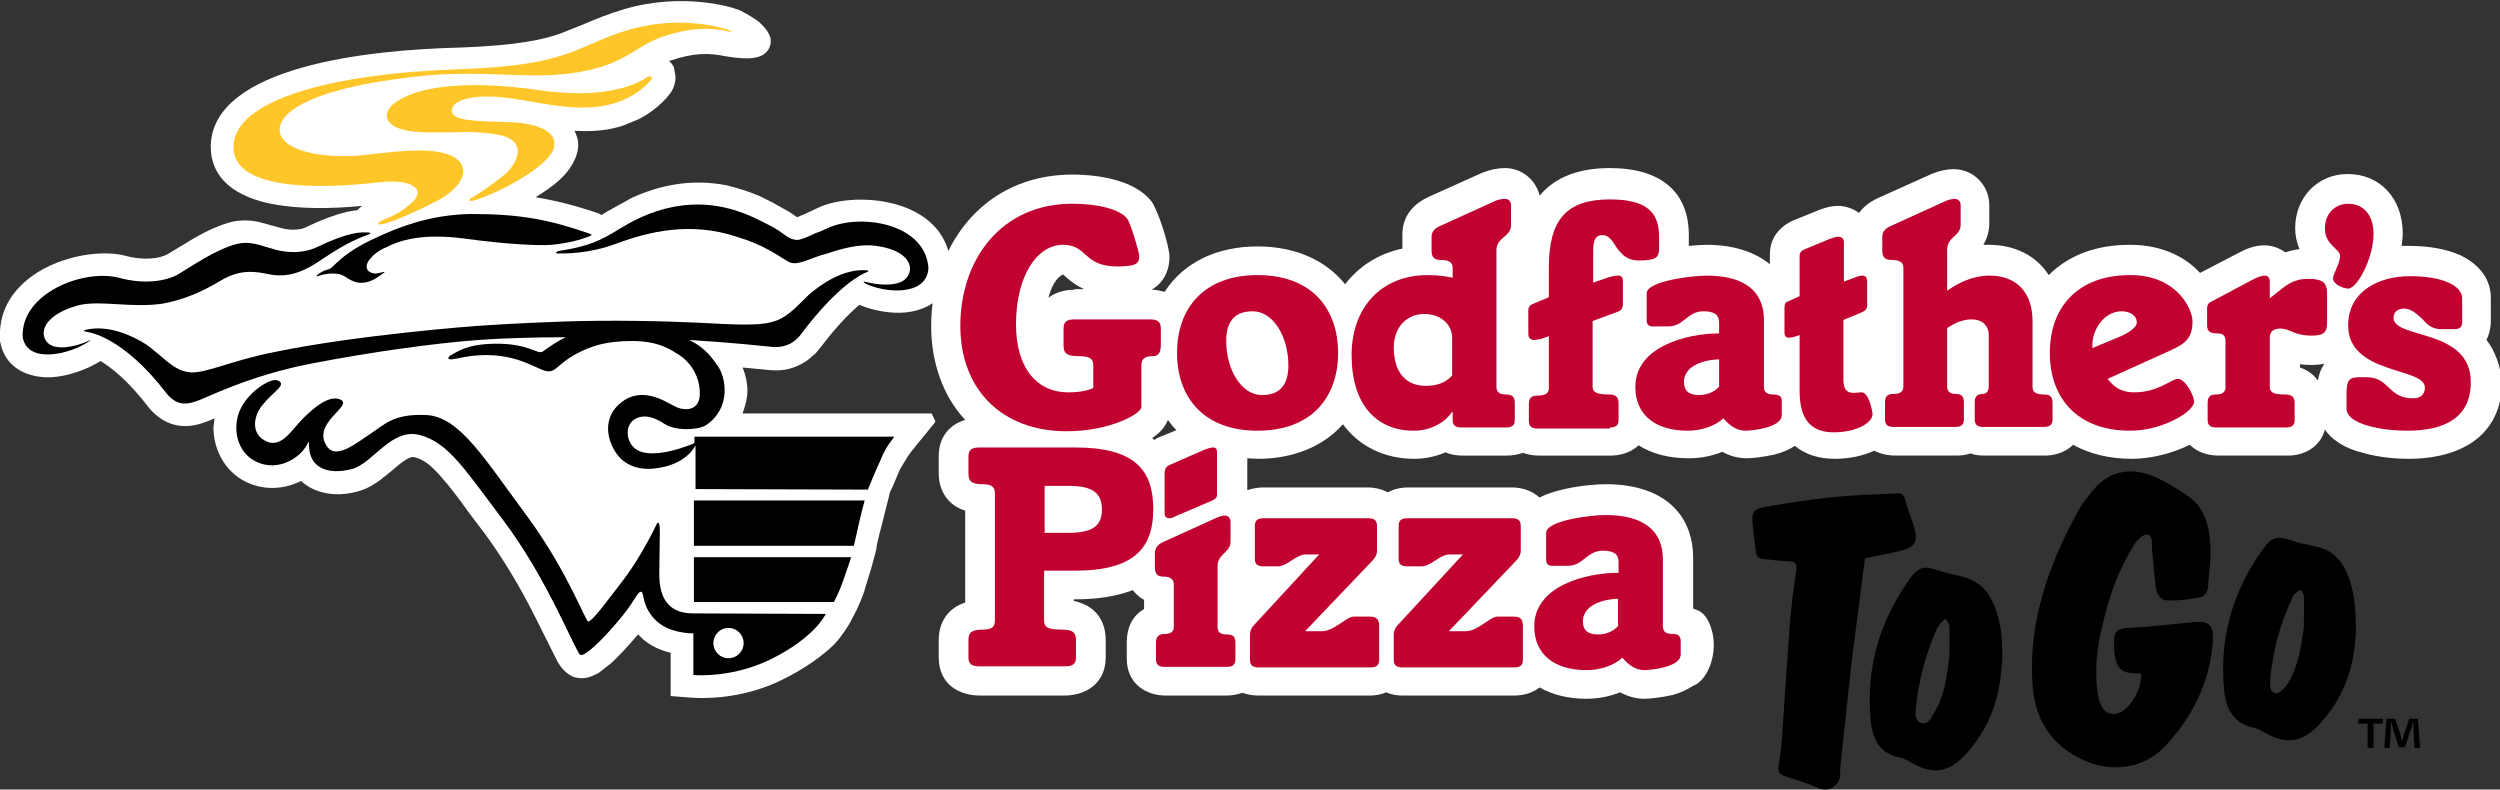 <svg xmlns="http://www.w3.org/2000/svg" xmlns:xlink="http://www.w3.org/1999/xlink" id="Layer_1" x="0px" y="0px" viewBox="0 0 462.6 146.1" style="enable-background:new 0 0 462.6 146.1;" xml:space="preserve"><rect x="0" y="0" width="462.6" height="146.1" fill="#333333" stroke="none"/><style type="text/css">	.st0{fill:#FFFFFF;}	.st1{fill:#FFC629;}	.st2{fill:#C10230;}	.st3{fill-rule:evenodd;clip-rule:evenodd;fill:#FFFFFF;}</style><g>	<g>		<path class="st0" d="M460.1,62.9c0.5-1,0.8-2.2,0.8-3.5v-4.3c0-4.8-4-7.1-5.7-7.9c-2.5-1.1-5.7-1.7-9.5-1.7c-0.4,0-0.9,0-1.3,0   c0.1-0.8,0.2-1.6,0.2-2.3c0-6.5-4.2-11-10.2-11c-5.5,0-9.7,4.3-9.7,10c0,1.4,0.3,2.7,0.8,3.9c-0.9,0.1-1.7,0.3-2.6,0.6   c-1.1-0.8-2.5-1.3-3.9-1.3c-1.7,0-3.2,0.6-4.2,1.1l-7.7,4c-2.3-2.5-6.4-5.2-13-5.2c-6.2,0-11.3,1.9-15,5.6   c-2.3-3.6-6.3-5.6-11.1-5.6c-0.3,0-0.7,0-1,0c0.7-1.2,1.1-2.5,1.1-4V38c0-3.7-2.9-6.7-6.6-6.7c-1.3,0-2.7,0.3-4.1,0.9l-10,4.5   c-1.5,0.7-2.6,1.6-3.4,2.7c-1.1-0.8-2.5-1.3-3.9-1.3c-1.5,0-2.8,0.5-3.6,0.8l-4.7,1.9c-1.6,0.7-4.3,2.5-4.3,6.3v1.8   c-2.8-2.3-6.8-3.6-11.7-3.6c-0.9,0-2.1,0.1-3.3,0.2v-2c0-8-5.2-12.4-14.6-12.4c-5.8,0-10.2,1.7-13,5.1c-0.7-2.9-3.3-5.1-6.4-5.1   c-1.4,0-2.8,0.3-4.3,0.9l-10,4.5c-2.1,1-4.7,3-4.7,6.9V46c-4.3,0.9-8,3.2-10.6,6.6c-3.6-4.5-9.3-7-16.2-7c-7.6,0-13.7,3-17.2,8.4   c-0.8-0.2-1.6-0.4-2.4-0.4c2.1-1.2,3.3-3.4,3.3-6.1c0-1.9-2-8.3-3.3-10.2c-3.5-4.5-11.4-5-14.6-5c-17.2,0-26.2,14.1-26.2,28   c0,6.8,2.2,13,6.3,17.4c-3.1,0.9-4.9,3.4-4.9,6.7v3.1c0,3.5,1.8,6,4.9,7l0,17c-3.1,1-4.9,3.5-4.9,7v3.1c0,5.3,4.1,7.1,7.6,7.1H197   c3.5,0,7.6-1.9,7.6-7.1v-3.1c0-3.9-2.1-6.5-5.9-7.3v-0.3h0.3c4.2,0,7.7-0.6,10.6-1.7c0.6,0.7,1.3,1.4,2.1,1.8l0,1.7   c-2.1,1.2-3.2,3.4-3.2,6.1v3.1c0,4.7,3.7,6.8,7.1,6.8H227c1,0,2-0.2,2.9-0.5c0.9,0.3,1.9,0.5,2.9,0.5h20.7c0.8,0,1.9-0.1,3-0.6   c1.1,0.5,2.2,0.6,3,0.6h20.7c1.8,0,3.4-0.5,4.7-1.5c2.4,1.4,5.4,2.1,8.7,2.1c2.1,0,4.2-0.4,6.2-1.2c1.4,0.8,3,1.2,4.5,1.2   c0.9,0,3-0.2,5.2-0.7c1.5-0.4,2.7-1,3.8-1.7c2.5-0.9,4.5-5.4,3.6-9.7c-1-4.3-3.1-4.3-3.6-4.6v-9.3c0-8.6-6-13.7-16.1-13.7   c-1.5,0-4.7,0.2-7.7,0.9c-1.8,0.4-3.3,0.9-4.5,1.5c0,0-0.1,0-0.1,0.1c-1.8-1.7-4.1-1.9-5.1-1.9h-19.4c-0.9,0-2.3,0.2-3.6,0.9   c-1.3-0.7-2.7-0.9-3.6-0.9h-19.4c-0.8,0-1.8,0.1-3,0.5v-5.9c0.6,0,1.3,0.1,2,0.1c6.5,0,12.1-2.3,15.7-6.4c3,4.1,7.7,6.4,13.2,6.4   c2,0,3.9-0.4,5.8-1.2c1.1,0.5,2.3,0.6,3.1,0.6h8.3c1,0,2-0.2,2.9-0.5c0.9,0.3,1.9,0.5,2.9,0.5h13.4c1,0,3.3-0.2,5.1-1.9   c2.5,1.6,5.7,2.4,9.3,2.4c1.5,0,3.8-0.2,6.2-1.2c1.4,0.8,3,1.2,4.5,1.2c0.9,0,3-0.2,5.2-0.7c1.5-0.4,2.7-0.9,3.7-1.6   c2,1.6,4.4,2.4,7.4,2.4c2.5,0,5.2-0.5,7.3-1.5c1.4,0.7,2.8,0.9,3.8,0.9h11.4c0.9,0,1.8-0.1,2.6-0.4c0.8,0.3,1.7,0.4,2.6,0.4h11.2   c1,0,3.4-0.2,5.2-2c3.1,1.7,6.7,2.6,10.9,2.6c3.5,0,7.5-1,10.7-2.6c1.3,1.3,3.2,2,5.3,2h12.9c2.9,0,5.9-1.5,6.8-4.8   c0.7,1,1.5,1.7,2.1,2.1c1.2,0.9,2.7,1.6,4.6,2.1c3.6,1.1,7.3,1.2,8.8,1.2c3.3,0,7.9-0.5,11.7-3c3.7-2.5,5.6-6.4,5.6-11.4   C462.6,67.7,461.8,65.1,460.1,62.9z M198.9,53.6c-0.8,0-3.1,0.1-4.9,1.5c0.8-3.2,2.3-4.2,2.7-4.3c0,0,0,0,0,0c0,0,0,0,0,0   c0.2,0.1,0.3,0.3,0.5,0.4l0.2,0.2c0.9,0.8,1.9,1.5,3.2,2.1H198.9z M214.5,80.9c-0.3,0.1-0.6,0.3-0.9,0.5c-0.1-0.1-0.3-0.2-0.4-0.3   c0,0,0.1-0.1,0.1-0.1c0.7-0.5,1.3-1,1.8-1.6c0.4-0.5,0.8-1.1,1-1.7c0.5,0.7,1,1.3,1.6,1.9L214.5,80.9z M428.9,70.4   c-0.8-1.1-1.9-1.9-3.3-2.4v-0.6c1.4,0.2,3.1,0.2,4.5-0.1C429.5,68.2,429.1,69.2,428.9,70.4z"></path>		<path class="st0" d="M176,49.5c-0.2-4.2-2.2-7.6-5.8-9.8c-5.5-3.4-13.9-3.4-18.5-1.4c0,0-3,1.4-3,1.4c0,0-0.8,0.3-1.2,0.5   c0,0-0.3-0.2-0.3-0.2c0,0-1-0.7-1-0.7c0,0-2.3-1.3-2.3-1.3c0.1,0.1-0.7-0.4-0.7-0.4c0,0-2.6-1.3-2.6-1.3c-2.1-0.9-4.1-1.5-6.1-2   c-6.1-1.2-12.2-0.3-18.2,2.6c0,0,0.1,0,0.1,0c-0.2,0.1-0.9,0.5-3.8,2.1c0,0-0.9,0.5-1.3,0.8c-0.2-0.1-0.5-0.3-0.5-0.3   c-4.4-1.5-8-2.4-11.7-3c1.6-1,3.1-2,4.2-3c2.3-2,3.7-4.5,3.7-6.8c0-0.8-0.3-1.7-0.7-2.5c3.6,0.2,6.5-0.1,9.1-1   c0,0,2.9-1.2,2.9-1.2c1.3-0.7,3.8-2.2,5.7-4.7c0.7-1,1-2,1-3.1l-0.3-1.7c-0.2-0.5-0.5-0.9-0.9-1.2c0.1-0.1,0.3-0.1,0.3-0.1   c4.4-1.5,7.2-1.4,10.1-0.8c2.3,0.4,4.1,0.5,5.3,0.3c0.7-0.1,1.9-0.4,2.6-1.4c0.4-0.6,0.6-1.3,0.5-2.1c-0.2-1-0.9-2-2.1-3.1   c-0.9-0.7-2.1-1.4-3.4-2.1c-1.4-0.7-10.8-3.5-21.6-0.3c-3,0.9-5.2,1.8-7.3,2.7c0,0-4.5,1.8-4.5,1.8c-3.1,1.1-7.8,2.2-18.5,2.6   C68,9.2,39.6,12.3,39,26.8c0,0,0,0.4,0,0.4c0,5.6,4.3,9.4,12.2,10.7c4.2,0.7,9.5,0.8,15.8,0.2c-0.3,0.2-0.6,0.5-0.9,0.8   c-0.3,0-1.9,0.3-1.9,0.3c-2.1,0.5-4.6,1.4-7.5,2.8c-0.7,0.4-2.5,0.8-4.7,0.2c0,0-1.8-0.5-1.8-0.5c0,0-2.2-0.6-2.2-0.6   c-1.7-0.4-3.3-0.4-4.9-0.1c-2.1,0.5-4.5,1.5-7.4,3.2c0,0-4.8,2.9-4.8,2.9c-1.4,0.7-4.2,1.2-7.8,0.2c-4.8-1.2-12.9,0.2-18.1,4.5   c-3.5,2.9-5.2,6.6-5,10.8l0,0.2c0,0,0,0.3,0,0.3c0.9,5.3,5.6,6.9,9.6,6.7c3-0.2,6.5-1.4,9-3c2,1.2,5.2,3.7,9,8.7   c2.7,3.2,6.2,4.1,10.1,2.7c0,0,1.1-0.4,1.1-0.4c0,0,0.4-0.2,0.9-0.4c-0.1,0.7-0.2,1.7-0.2,1.7c0,3.8,1.8,7.3,4.7,9.3   c3.4,2.3,7.7,2.5,11.5,0.6c2.5,2.3,6.4,3.1,10.6,1.9c1.9-0.5,3.4-1.6,4.5-2.4c0,0-0.1,0-0.1,0c0.2-0.1,0.6-0.4,1.8-1.4   c0,0,1.3-1.1,1.3-1.1c1.9-1.5,2.5-1.5,2.9-1.4c1.6,0.4,3,1.4,4.9,3.6c1.6,1.8,3.2,3.9,5.2,6.7c0,0,2.8,3.7,2.8,3.7   c3.1,4.2,6.3,9.3,9.6,15.9l2.2,4.4l0.8,1.6c0,0,1,2,1,2c1.1,1.9,2.4,2.5,2.8,2.7c1.1,0.4,2.2,0.4,3.3,0c0.1,0,1.5-0.7,1.5-0.7   c0,0,2.3-1.8,2.3-1.8c1.4-1.3,3-3,4.7-5c0,0,0,0,0,0c0.1-0.1,0.1-0.2,0.3-0.3c0.4,0.4,0.9,0.9,0.9,0.9c1.4,1.2,3.1,2,5.1,2.5   c0,0.7,0,8,0,8l4,0.3c1.4,0.1,8.9,0.5,16.6-3.3c4.1-2,7.6-4.5,9.8-6.7c1-1.1,2.6-3.3,3.3-4.9c0,0,1.1-1.8,2.2-5l0-0.1c0,0,0,0,0,0   c0,0,0,0,0,0c0,0,0,0,0,0l1.2-3.9l0.9-3.3l0.2-1.3c0.3-1.4,0.7-2.8,0.7-2.8c1.6-6.4,1.7-6.7,1.7-6.8c0.3-0.5,0.8-1.7,1.8-4.1   c0,0,1.5-2.5,1.5-2.5c0.3-0.5,3.1-3.9,4.9-6.1l0.2-0.3l-0.7-1.5c0,0-33.6,0-35,0c0.5-1.4,0.9-2.8,0.9-4.2c0-1.4-0.3-2.9-0.9-4.3   c1.2,0.1,5.3,0.5,5.3,0.5c2.4,0.2,4.6-0.4,6.5-1.7c0.1,0,1.8-1.5,1.8-1.5c0.1-0.1,0.9-1.1,0.9-1.1c3.1-4.1,5.5-6.4,7.1-7.8   c2.6,1.1,6,1.7,8.7,1.4c1.9-0.2,7.9-1.4,8.4-7.9l0-0.2C176,49.8,176,49.5,176,49.5z"></path>		<g>			<path class="st1" d="M119.7,14.3c-0.5,0.3-2.7,2.1-9.2,2.8c-3.9,0.4-8.8-0.1-11.4-0.5c-2.6-0.4-19.8-2.8-26.5,2.8    c-1.8,1.6-2.1,5,6.5,5.1c6.5,0.1,8-0.4,12.9,0.4c5.5,0.9,4.1,4.9,1.6,7.2c-2.6,2.2-5.7,4.2-6.5,4.6c-0.1,0.1-0.4,0.2-0.2,0.4    c0,0,0.1,0.1,0.2,0.1c0.9,0.1,8.7-3,13.3-7c4.4-3.8,2.1-7.3-6.1-7.6c-6.5-0.2-10.6-0.2-10.7-2.1c-0.1-1.6,2.9-3.1,9.2-2.5    c6.3,0.6,14.4,3.3,21.2,1c0,0,4-1.1,6.6-4.4C120.7,14.1,120.2,14,119.7,14.3z"></path>			<path class="st1" d="M135,5.6c-0.5-0.2-8.7-3-18.6-0.1c-9.9,2.9-10.5,6.6-31.3,7.3C61.2,13.6,43.5,18.5,43.2,27    c-0.3,7.9,14.4,8.2,27.3,6.7c5.6-0.6,8.5,1.3,5.7,3.8c-1.9,1.8-3.9,2.6-5.5,3.3c-0.8,0.4-0.8,0.4-0.5,0.7c0.5,0.3,5-1.4,10.6-4.3    c5.7-3,6.1-6.7,2.9-8.3c-3.3-1.6-8.8-1.1-15.5-0.3c-6.7,0.9-15.7-0.2-16.4-4.1c-0.7-3.9,6.6-8.6,27.8-10.6    c11.4-0.8,17.8,0.7,25.8-0.3c10.2-1.3,11.9-5,17.2-6.8c5.4-1.8,8.8-1.7,12.2-1C135.7,6.1,135.5,5.8,135,5.6z"></path>		</g>		<g>			<path class="st2" d="M216.4,95.9c0.4,0,0.8-0.2,1.4-0.5l6.1-2.6c1-0.4,1.3-0.7,1.3-1.3v-7.8c0-0.7-0.3-0.9-0.7-0.9    c-0.5,0-1,0.2-1.6,0.4l-6.4,2.8c-0.7,0.3-1,0.7-1,1.6v7.6C215.6,95.7,215.9,95.9,216.4,95.9z"></path>			<path class="st2" d="M227,117.4c-1.3,0-1.7-0.5-1.7-1.4v-11.2c0-2.4,2.4-2.5,2.4-4.6v-3.6c0-0.8-0.5-1.2-1.1-1.2    c-0.3,0-0.8,0.1-1.7,0.5l-9.9,4.5c-0.9,0.5-1.3,1.1-1.3,2v2.6c0,1.3,0.6,1.7,1.6,1.7c1.1,0,1.9,0.4,1.9,1.4v7.9    c0,0.8-0.5,1.3-1.6,1.3c-1.2,0-1.7,0.5-1.7,1.6v3.1c0,1,0.5,1.4,1.6,1.4H227c1.1,0,1.6-0.4,1.6-1.4V119    C228.6,117.8,228.2,117.4,227,117.4z"></path>			<path class="st2" d="M197.4,79.8c7.9,0,13.8-3.2,13.8-4.5v-7.7c0-1.2,0.6-1.7,2.2-1.7c0.8,0,1.4-0.5,1.4-2v-3.1    c0-1.3-0.6-1.7-2.1-1.7h-13.8c-1.5,0-2.1,0.4-2.1,1.7v3.1c0,1.5,0.6,2,2.7,2c2.2,0,2.8,0.5,2.8,1.7v4.2c-1.1,0.5-2.6,0.8-4.7,0.8    c-5.4,0-9.6-4.1-9.6-12.6c0-8.8,3.8-14.7,8.7-14.7c4.6,0,3.7,4,10,4c3.5,0,4.1-0.5,4.1-1.9c0-0.8-1.6-6.1-2.2-6.9    c-1.4-1.9-5.8-2.8-10.2-2.8c-13.2,0-20.7,10.4-20.7,22.6C177.7,72.1,185.4,79.8,197.4,79.8z"></path>			<path class="st2" d="M232.7,79.7c10,0,14.9-6.2,14.9-14.4c0-8.2-4.9-14.4-14.9-14.4c-10,0-14.9,6.2-14.9,14.4    C217.8,73.5,222.7,79.7,232.7,79.7z M231.8,57.6c3.8,0,6.6,4.7,6.6,10c0,4.1-2,5.5-4.9,5.5c-3.8,0-6.6-4.7-6.6-10    C226.9,59,228.9,57.6,231.8,57.6z"></path>			<path class="st2" d="M261.6,79.7c3.6,0,6.2-2,7.1-3.5h0.1v1.5c0,1,0.5,1.4,1.6,1.4h8.3c1.1,0,1.6-0.4,1.6-1.4v-3.1    c0-1.1-0.4-1.6-1.6-1.6c-1.3,0-1.8-0.5-1.8-1.4V46.3c0-2.4,2.7-2.5,2.7-4.6V38c0-0.8-0.5-1.2-1.1-1.2c-0.6,0-1.3,0.1-2.1,0.5    l-9.9,4.5c-1.1,0.5-1.6,1.1-1.6,2v2.6c0,1.3,0.6,1.7,1.7,1.7c1.4,0,2.2,0.4,2.2,1.4v1.9c-0.7-0.2-2.6-0.5-4.6-0.5    c-8.7,0-14.1,6.1-14.1,14.8C250.1,75,254.8,79.7,261.6,79.7z M263.5,58.1c3.2,0,5.2,2,5.2,4.4v7c-1.3,1.4-2.9,1.9-4.9,1.9    c-3.4,0-5.9-2.2-5.9-7.2C258,60.1,260.7,58.1,263.5,58.1z"></path>			<path class="st2" d="M297.9,79.1c1.1,0,1.6-0.4,1.6-1.4v-3.1c0-1.1-0.5-1.6-1.7-1.6c-2.5,0-3.1-0.5-3.1-1.4V59.4l4.6-1.7    c0.7-0.2,1-0.7,1-1.4v-4.4c0-0.6-0.3-0.9-0.9-0.9c-0.5,0-1,0.1-1.7,0.3l-2.9,1v-5.9c0-2.2,0.6-2.9,1.7-2.9c1.3,0,1.9,1.2,2.7,2.4    c0.9,1.2,1.9,2.3,4,2.3c3.2,0,3.8-0.5,3.8-2.3v-2.1c0-4.6-2.4-6.9-9.1-6.9c-8,0-11.3,3.7-11.3,12.6v5.5l-3.1,1.3    c-0.4,0.2-0.7,0.5-0.7,1.1v4.4c0,0.7,0.4,1.1,1,1.1c0.4,0,0.9-0.1,1.4-0.2l1.4-0.5v9.6c0,0.9-0.5,1.4-2.1,1.4    c-1.2,0-1.6,0.5-1.6,1.6v3.1c0,1,0.5,1.4,1.6,1.4H297.9z"></path>			<path class="st2" d="M328.1,73c-1.1,0-1.7-0.4-1.7-1.4V59.2c0-5.4-3.7-8.2-10.6-8.2c-2.7,0-11.1,1-11.1,3.3v5    c0,0.7,0.4,1.1,1,1.1h3c2.9,0,3.5-2.8,6.5-2.8c2.1,0,2.9,0.7,2.9,2.1v2H318c-5.8,0-15.4,2.4-15.4,9.9c0,5.1,3.6,8.1,9.7,8.1    c2.4,0,5-0.8,6.6-2.3c1.1,1.3,2.4,2.3,4.1,2.3c1,0,6.7-0.5,6.7-2.9v-2.6C329.7,73.3,329.2,73,328.1,73z M318.2,71.4    c-0.5,0.7-1.8,1.7-3.8,1.7c-1.9,0-2.8-0.8-2.8-2.4c0-3.5,4.8-4.2,6.5-4.2V71.4z"></path>			<path class="st2" d="M344.5,72.6c-0.4,0-1,0.1-1.5,0.1c-1.4,0-1.9-0.8-1.9-2.6V59.2l3.4-1.4c0.7-0.3,1-0.7,1-1.3v-4.4    c0-0.8-0.4-1.1-0.8-1.1c-0.4,0-1,0.1-1.6,0.4l-1.9,0.7v-7.3c0-0.7-0.5-1-1-1c-0.5,0-1,0.2-1.6,0.4l-4.6,1.9c-0.7,0.3-1,0.6-1,1.3    v7.4l-2.2,1c-0.4,0.1-0.6,0.4-0.6,1.3v4.4c0,0.7,0.3,1,0.8,1c0.3,0,0.7-0.1,1.1-0.2l0.9-0.3v10.4c0,5.3,2.2,7.6,6.3,7.6    c4.1,0,7.2-1.7,7.2-3.4C346.4,75.6,345.7,72.6,344.5,72.6z"></path>			<path class="st2" d="M378.3,73c-1.7,0-2.2-0.5-2.2-1.4V59.4c0-5.3-3-8.4-7.9-8.4c-3.3,0-5.9,1.4-7.9,2.8v-7.6    c0-2.4,2.5-2.5,2.5-4.6V38c0-0.8-0.5-1.2-1.1-1.2c-0.4,0-1.1,0.1-1.9,0.5l-9.9,4.5c-1.1,0.5-1.6,1.1-1.6,2v2.6    c0,1.3,0.6,1.7,1.7,1.7c1.4,0,2.2,0.4,2.2,1.4v22c0,0.9-0.5,1.4-1.9,1.4c-1.1,0-1.5,0.5-1.5,1.6v3.1c0,1,0.5,1.4,1.6,1.4h11.4    c1.1,0,1.6-0.4,1.6-1.4v-3.1c0-1.1-0.4-1.6-1.5-1.6c-1.1,0-1.6-0.5-1.6-1.4V60.7c1.1-0.7,2.6-1.6,4.5-1.6c2,0,3.2,1.1,3.2,3v9.4    c0,0.9-0.5,1.4-1.1,1.4c-1.1,0-1.5,0.5-1.5,1.6v3.1c0,1,0.5,1.4,1.6,1.4h11.2c1.1,0,1.6-0.4,1.6-1.4v-3.1    C379.8,73.5,379.4,73,378.3,73z"></path>			<path class="st2" d="M403,70.1c-1.2,0-3.6,2.5-8.1,2.5c-2.9,0-4.1-1.5-4.9-2.5l11.5-5.2c3.2-1.4,4.2-2.6,4.2-5.5    c0-2.1-2.8-8.5-11.5-8.5c-10,0-14.9,6.2-14.9,14.4c0,8.2,4.9,14.4,14.9,14.4c5.9,0,11.8-3.5,11.8-5.4    C406,73.3,404.4,70.1,403,70.1z M392.6,57.6c1.4,0,2.8,0.7,2.8,2.1c0,0.8-1.4,1.9-3.4,2.7l-4.8,2    C386.9,61.3,389.2,57.6,392.6,57.6z"></path>			<path class="st2" d="M427.1,51.6c-2.8,0-4.1,1.2-6.1,2.8l-1,0.8v-3.1c0-0.8-0.4-1.1-1-1.1c-0.4,0-1,0.2-1.7,0.5l-8.1,4.3    c-0.5,0.2-0.8,0.6-0.8,1.3v3.1c0,1.1,0.5,1.5,2,1.5c1,0,1.4,0.5,1.4,1.3v8.6c0,0.9-0.5,1.4-1.8,1.4c-1.1,0-1.5,0.5-1.5,1.6v3.1    c0,1,0.5,1.4,1.6,1.4h12.9c1.1,0,1.6-0.4,1.6-1.4v-3.1c0-1.1-0.5-1.6-1.7-1.6c-2.4,0-2.9-0.5-2.9-1.4v-9.2c0-1,0.7-1.6,1.9-1.6    c2,0,2.4,1.3,5.9,1.3c2,0,2.8-0.5,2.8-2.3v-5.5C430.6,52.3,429.8,51.6,427.1,51.6z"></path>			<path class="st2" d="M439.2,43.3c0-3.7-2-5.6-4.7-5.6c-2.2,0-4.3,1.6-4.3,4.6c0,3,2.8,3.8,2.8,5c0,1.6-1.3,3.3-1.3,4.2    c0,1.1,1.9,1.9,2.8,1.9C436.2,53.4,439.2,47.7,439.2,43.3z"></path>			<path class="st2" d="M442.9,58.8c0-0.9,0.6-1.7,1.9-1.7c1.4,0,2.4,1,3.4,1.9c0.9,1,1.7,1.9,3.5,1.9h2.5c1,0,1.4-0.4,1.4-1.4v-4.3    c0-2.3-3.5-4.1-9.7-4.1c-5.7,0-11.4,2.8-11.4,9.1c0,9.2,14.2,7.7,14.2,11.5c0,1.5-1,2-2.2,2c-4.7,0-4.3-3.9-8.6-3.9h-1.3    c-1.9,0-2.4,0.5-2.4,3.1v2.7c0,3,6.8,4.1,11.2,4.1c7.1,0,11.8-2.5,11.8-9C457.2,60.7,442.9,62.8,442.9,58.8z"></path>			<path class="st2" d="M199,82.8h-17.7c-1.5,0-2.1,0.4-2.1,1.7v3.1c0,1.5,0.6,2,2.7,2c1.6,0,2.2,0.5,2.2,1.7v23.5    c0,1.2-0.6,1.7-2.2,1.7c-2.1,0-2.7,0.5-2.7,2v3.1c0,1.3,0.6,1.7,2.1,1.7H197c1.5,0,2.1-0.4,2.1-1.7v-3.1c0-1.5-0.6-2-2.7-2    c-2.6,0-3.2-0.5-3.2-1.7v-9.2h5.7c11.1,0,14.5-4.3,14.5-11.4C213.4,87,210,82.8,199,82.8z M197.7,98.6h-4.4v-8.7h4.4    c4.6,0,6.2,1.4,6.2,4.4C203.9,97.2,202.3,98.6,197.7,98.6z"></path>			<path class="st2" d="M253.5,114.1h-3c-1.4,0-3.6,2.7-5.9,2.7h-3.1l12.3-12.9c0.7-0.7,1-1.3,1-2v-4.6c0-1-0.5-1.4-1.6-1.4h-19.4    c-1.1,0-1.6,0.4-1.6,1.4v6.1c0,1,0.5,1.4,1.6,1.4h2.6c0.9,0,1.7-0.5,2.6-1.1c0.8-0.5,1.7-1.1,2.6-1.1h2.5l-12,13    c-0.5,0.5-0.8,1-0.8,2.1v4.4c0,1,0.5,1.4,1.6,1.4h20.7c1.1,0,1.6-0.4,1.6-1.4v-6.5C255.1,114.5,254.6,114.1,253.5,114.1z"></path>			<path class="st2" d="M280.1,114.1h-3c-1.4,0-3.6,2.7-5.9,2.7h-3.1l12.3-12.9c0.7-0.7,1-1.3,1-2v-4.6c0-1-0.5-1.4-1.6-1.4h-19.4    c-1.1,0-1.6,0.4-1.6,1.4v6.1c0,1,0.5,1.4,1.6,1.4h2.6c0.9,0,1.7-0.5,2.6-1.1c0.8-0.5,1.7-1.1,2.6-1.1h2.5l-12,13    c-0.5,0.5-0.8,1-0.8,2.1v4.4c0,1,0.5,1.4,1.6,1.4h20.7c1.1,0,1.6-0.4,1.6-1.4v-6.5C281.7,114.5,281.3,114.1,280.1,114.1z"></path>			<path class="st2" d="M309.4,117.3c-1.1,0-1.7-0.4-1.7-1.4v-12.4c0-5.4-3.7-8.2-10.6-8.2c-2.7,0-11,1-11,3.3v5    c0,0.7,0.4,1.1,1,1.1h3c2.9,0,3.5-2.8,6.5-2.8c2.1,0,2.9,0.7,2.9,2.1v2h-0.2c-5.8,0-15.4,2.4-15.4,9.9c0,5.1,3.6,8.1,9.7,8.1    c2.4,0,5-0.8,6.6-2.3c1.1,1.3,2.4,2.3,4.1,2.3c1,0,6.7-0.5,6.7-2.9v-2.6C310.9,117.6,310.5,117.3,309.4,117.3z M299.5,115.7    c-0.5,0.7-1.8,1.7-3.8,1.7c-1.9,0-2.8-0.8-2.8-2.4c0-3.5,4.8-4.2,6.5-4.2V115.7z"></path>		</g>		<g>			<path d="M16.3,63.1c-0.7,0.4-7.4,3-8.2-1.1c-0.3-2.4,2.6-4.6,6.8-5.6C19,55.6,24.4,57,30,56.2c5.6-1,9.5-3.5,11.4-4.6    c2.5-1.3,4.6-1.6,7.6-1c3.1,0.7,5.9,0.6,10.4-2.5c4.2-2.8,6.1-3.7,8.5-4.6c0.9-0.3,0.9-0.5-0.2-0.5c-0.8,0-3-0.2-9,2.7    c-1.6,0.8-4.4,1.4-7.7,0.5c-3.3-0.9-4.6-1.6-7-1.1c-3.9,0.9-8.9,4.4-11.1,5.7c-2.2,1.2-6.1,1.9-10.9,0.6    c-6.6-1.7-18.2,2.9-17.8,11c0.9,5.1,8.9,3.1,12.2,0.8C16.9,62.9,16.8,62.8,16.3,63.1z"></path>			<path d="M103.6,46.9c0.9,0,5.3,0.1,10.4-1.8c6.2-2.3,13.8-4.1,22.3-1.3c5,1.5,7.5,3.4,9.2,4.4c1.1,0.7,1.7,0.6,3.2,0.2    c1.5-0.5,2.4-1,4.4-1.5c2.9-1,5.6-1.6,8-1.5c4.3,0.3,7.3,2,7.3,4.4c-0.4,4.2-7.3,2.6-8.1,2.4c-0.6-0.2-0.7-0.1-0.1,0.3    c3.5,1.7,11.2,2.4,11.6-2.8c-0.4-8.1-12-10.3-18.4-7.6c-0.9,0.4-1.9,0.9-2.4,1c0,0-2.6,1.3-3.5,1.3c-1.9-0.1-2.5-1.5-5.5-2.9    c-2.7-1.3-11.7-6.9-24-1c-5,2.4-6.3,4.7-14.4,5.9C102.6,46.6,102.7,47,103.6,46.9z"></path>			<path d="M122,106.6c0-7.3,0.4-10.4-0.4-9.8c0,0-2.7,5.8-6.1,10.3c-3.5,4.6-5.9,7.8-6.6,7.9c-0.6,0.1-3.5-8.7-11.3-19.4    C89.7,85,85.1,77.1,78.9,76.8c-6.1-0.3-7.8,1.8-10.4,3.5c-2.6,1.7-6.3,4.8-8,2.3c-3-4.4,5.2-7.6,2.4-8.7c-2-0.8-4.7,1.4-6.9,3.6    c-2.2,2.2-4.2,6.1-7.5,3.7c-2-1.5-1.5-4.4,0.1-6.3c2-2.5,4.6-3.7,2.8-4.5c-1.3-0.6-5.9,2.3-7.2,6c-1.2,3.5,0,6.9,2.3,8.5    c3.5,2.4,7.6,0.9,9.7-1.7c1-1.2,0.9-2.3,1-0.4c0.2,3.5,3.1,5.2,7.9,4c4-1.1,7.3-7.7,12.6-6.3c5.3,1.4,8.4,6.5,15.3,15.6    c8.3,10.9,13.6,24.8,14.4,25.1c0.8,0.3,3.9-2.6,7-6.3c3.1-3.6,3.5-5.4,4.2-5.4c0.7,0,0,2.9,3.1,5.6c2.2,1.9,5.6,2.1,6.6,2.1v7.7    c1,0.1,7.6,0.4,14.3-2.9c8.3-4.1,10.2-8.4,10.2-8.4l-24.5-0.1C125.6,113.5,122.1,112.6,122,106.6z"></path>			<path d="M61.7,49.2c0,0-0.5,0.5-0.8,0.6c-0.3,0.1-1.1,0.2-2.2,1.1c-0.2,0.1-0.2,0.3,0.1,0.2c0.5-0.2,3.2-1,4.9,0    c1.1,0.7,2.1,1.4,3.7,1.2c1.6-0.2,2.9-1.3,3.6-1.8c0.2-0.1,0.2-0.2,0-0.2c-0.3,0.1-0.7,0.2-1.3,0.3c-0.9,0.1-2.7-0.5-1.4-2.5    c0.6-0.7,1.5-1.7,3.3-2.4c4.4-2.3,9.9-2.1,14-1.6c8,1.1,14,1.4,16.5,1.2c3-0.3,5.3-0.9,7-1.6c0.5-0.2,0.5-0.3-0.1-0.5    c-7.5-2.6-12.8-3.6-21.8-3.6c-7.4,0.1-13.4,2.3-18.9,5C65.5,46,63.6,47.3,61.7,49.2z"></path>			<path d="M165.5,80.8h-37V82c0,0-8.8,3.9-11.5,0.5c-1.2-1.5-1.2-3.9,0.4-4.9c2-1.2,4.1-0.1,5.5,0.8c2.1,1.4,6.2,1.2,7.7,0.3    c4.7-3.1,3.8-8.8,2.2-11c-0.9-1.2-2-3.2-5.3-4.8c8.2,0.5,14.4,1.2,15.5,1.3c3.4,0.2,4.8-1.8,5.4-2.6c6.8-9,11.3-11,11.9-11.2    c0.6-0.2,0.5-0.4-0.2-0.4c-4-0.2-8,2.4-10.5,4.6c-5.8,5.8-5.7,5.9-20.7,5.1c-6-0.3-16-0.5-24.8-0.2c-8.8,0.3-15.8,0.8-15.8,0.8    c0,0-21.8,1.6-37.3,4.8c-7.9,1.5-12.8,4-15.8,3.8c-3.2-0.3-4.8-2.8-8.2-5.2C24.3,62,20,60.1,16,61c-0.6,0.1-0.6,0.3,0,0.4    c0.6,0.1,6.8,0.9,14.9,11.5c1.2,1.4,2.7,2.4,5.5,1.3c1.3-0.3,9.2-4.6,21.1-6.9c11.3-2.2,23-3.8,31.1-4.4c4.3-0.3,10-0.5,16.1-0.5    c-1.3,0.6-2.7,1.5-4.2,2.6c-0.9,0.8-2.5-1.5-9-1.4c-5.4,0.1-7,1.6-8.2,2.2c-0.5,0.4-0.4,0.7,0.1,0.7c1.5-0.1,3.1-0.8,6.8-0.8    c6.8,0.1,9.8,3.3,11.6,3c1.2-0.2,1.9-1.6,4.6-3.1c2.8-1.5,5.5-2.5,10.6-2.5c5.1,0,7.4,1.8,8.7,2.6c1.6,1,3.8,3.5,3.8,7.1    c0,3.6-3.3,3.2-4.8,2.3c-1.6-0.8-6-3.8-9.9-0.5c-3.9,3.2-2.1,8.2,0.2,10.4c2.3,2,4.9,1.8,6,1.7c6.1-0.6,7.7-4.3,7.7-4.3v8.1    l31.9,0.1c0,0,1.3-3.3,2.4-5.6C163.8,82.8,165.5,80.8,165.5,80.8z"></path>			<path d="M128.4,111.4l25.9,0c0,0,0.9-1.6,1.7-3.9c0.8-2.2,1.5-4.4,1.5-4.4h-29.1V111.4z"></path>			<path d="M128.4,101H158c0,0,0.5-2.2,0.9-4c0.4-1.8,1.1-4.4,1.1-4.4h-31.6V101z"></path>		</g>		<path class="st3" d="M132,119c0,1.5,1.2,2.8,2.8,2.8c1.5,0,2.8-1.2,2.8-2.8c0-1.5-1.2-2.8-2.8-2.8C133.2,116.2,132,117.5,132,119z   "></path>	</g>	<g>		<g>			<path d="M396.2,124.6c-0.3,0-0.6,0-0.8,0c-2.7,0-3.7-0.8-4.1-3.4c0-0.2-0.1-0.5-0.1-0.8c-0.1-4,0-4.1,4.1-4.3    c3.6-0.2,7.3-0.7,10.9-1c2.6-0.2,3.4,0.7,3.3,3.3c-0.5,7.5-3.6,14.1-9,19.8c-3.9,4.1-9.9,4.8-15.1,2.4c-5.8-2.7-8.9-7.5-9.3-13.9    c-0.8-11.5,2.9-22.2,8.7-32.6c0.7-1.2,1.6-2.3,2.5-3.4c3.2-3.9,7.5-4.1,11.1-2.6c2.3,1,4.5,2.3,6.6,3.8c3,2.1,3.8,5.5,4,9    c0.2,2.5-0.3,5-0.4,7.6c-0.1,1.1-0.6,1.9-1.8,2.1c-1.9,0.3-3.8,0.6-5.7,0.5c-1.4,0-2-1.2-2.2-2.5c-0.3-2.4-0.5-4.8-0.7-7.1    c-0.1-1,0.3-2.5-1-2.6c-0.7,0-1.8,1.1-2.3,1.9c-2.9,4.6-4.6,9.5-5.8,14.6c-1.1,4.4-1.6,8.8-0.9,13.1c0.1,0.8,0.4,1.7,0.8,2.4    c0.7,1.3,2.3,1.5,3.6,0.8C394.6,130.4,396.4,127.2,396.2,124.6z"></path>			<path d="M345.1,103.3c-0.8,6.5-1.7,12.9-2.5,19.4c-0.7,6.2-1.3,12.4-2,18.6c-0.1,0.7-0.1,1.3-0.1,2c0,2-2,3.3-3.8,2.6    c-1.9-0.8-3.9-1.5-5.9-2.1c-1.8-0.6-1.9-0.9-1.6-2.7c0.3-1.8,0.5-3.7,0.6-5.6c0.5-6.8,0.9-13.5,1.4-20.3c0.3-3.3,0.7-6.5,1.2-9.8    c0.1-1-0.1-1.5-1.2-1.5c-1.7-0.1-3.5-0.3-5.2-0.5c-0.4-0.1-1-0.5-1-0.8c-0.3-1.9-0.5-3.8-0.7-5.7c-0.2-2.1,0.2-2.7,2.3-3.1    c4.1-0.7,8.3-1.4,12.4-1.8c4-0.4,7.9-0.5,11.9-0.7c0.9-0.1,1.4,0.2,1.6,1.1c0.5,1.9,1.3,3.7,1.8,5.5c0.6,2.4,0,3.3-2.5,4    C349.7,102.4,347.5,102.8,345.1,103.3z"></path>			<path d="M370.3,124c-0.4,5.7-2.4,10.9-6.4,15.4c-3.1,3.5-6.1,4-9.9,1.9c-0.7-0.4-1.5-0.9-2.3-1.1c-3.7-0.6-5.1-3.2-5.5-6.5    c-1-9.3,1.2-18,6.9-26.2c1.9-2.8,3-2.9,6-1.8c1.9,0.6,4,0.8,5.7,1.6c1.3,0.6,2.5,1.6,3.2,2.8c2,3.2,2.5,7,2.5,10.9    C370.6,121.9,370.4,123,370.3,124z M360.7,121.6c0-1.9,0.1-3.8,0-5.7c0-0.5-0.4-0.9-0.7-1.4c-0.4,0.4-0.9,0.7-1.2,1.2    c-0.3,0.3-0.4,0.7-0.6,1.1c-2,4.6-3.2,9.4-3.7,14.2c-0.1,1.1-0.2,2.5,1.1,2.8c1.4,0.3,1.8-1.2,2.4-2.1    C359.9,128.6,360.2,125.1,360.7,121.6z"></path>			<path d="M435.8,118.5c-0.4,5.7-2.4,10.9-6.5,15.4c-3.1,3.4-6.1,3.9-9.8,1.9c-0.7-0.4-1.5-0.9-2.3-1.1c-3.7-0.7-5.2-3.3-5.6-6.6    c-1-9.3,1.2-18.2,7-26.3c1.8-2.6,2.8-2.7,5.7-1.7c2,0.7,4.1,0.8,6,1.6c1.2,0.5,2.4,1.6,3.1,2.7c2,3.2,2.5,7,2.5,10.9    C436.1,116.3,435.9,117.4,435.8,118.5z M426.3,116c0-1.9,0.1-3.9,0-5.8c0-0.4-0.4-0.7-0.6-1.1c-0.4,0.3-0.8,0.5-1.1,0.8    c-0.3,0.3-0.4,0.7-0.6,1.1c-2.2,4.7-3.4,9.5-3.9,14.5c-0.1,1.2-0.2,2.7,1.2,2.8c0.6,0,1.7-1.2,2.2-2.1    C425.4,123,425.8,119.5,426.3,116z"></path>		</g>	</g>	<g>		<path d="M440.9,133v0.9h-1.7v4.5h-1.1v-4.5h-1.7V133H440.9z M446.8,138.4l-0.2-3.2c0-0.4,0-0.9,0-1.5h-0.1   c-0.1,0.5-0.3,1.1-0.5,1.6l-1,3h-1.1l-1-3.1c-0.1-0.4-0.3-1.1-0.4-1.5h-0.1c0,0.5,0,1,0,1.5l-0.2,3.2h-1l0.4-5.4h1.6l0.9,2.7   c0.1,0.4,0.2,0.8,0.4,1.4h0c0.1-0.5,0.3-1,0.4-1.4l0.9-2.7h1.6l0.4,5.4H446.8z"></path>	</g></g></svg>